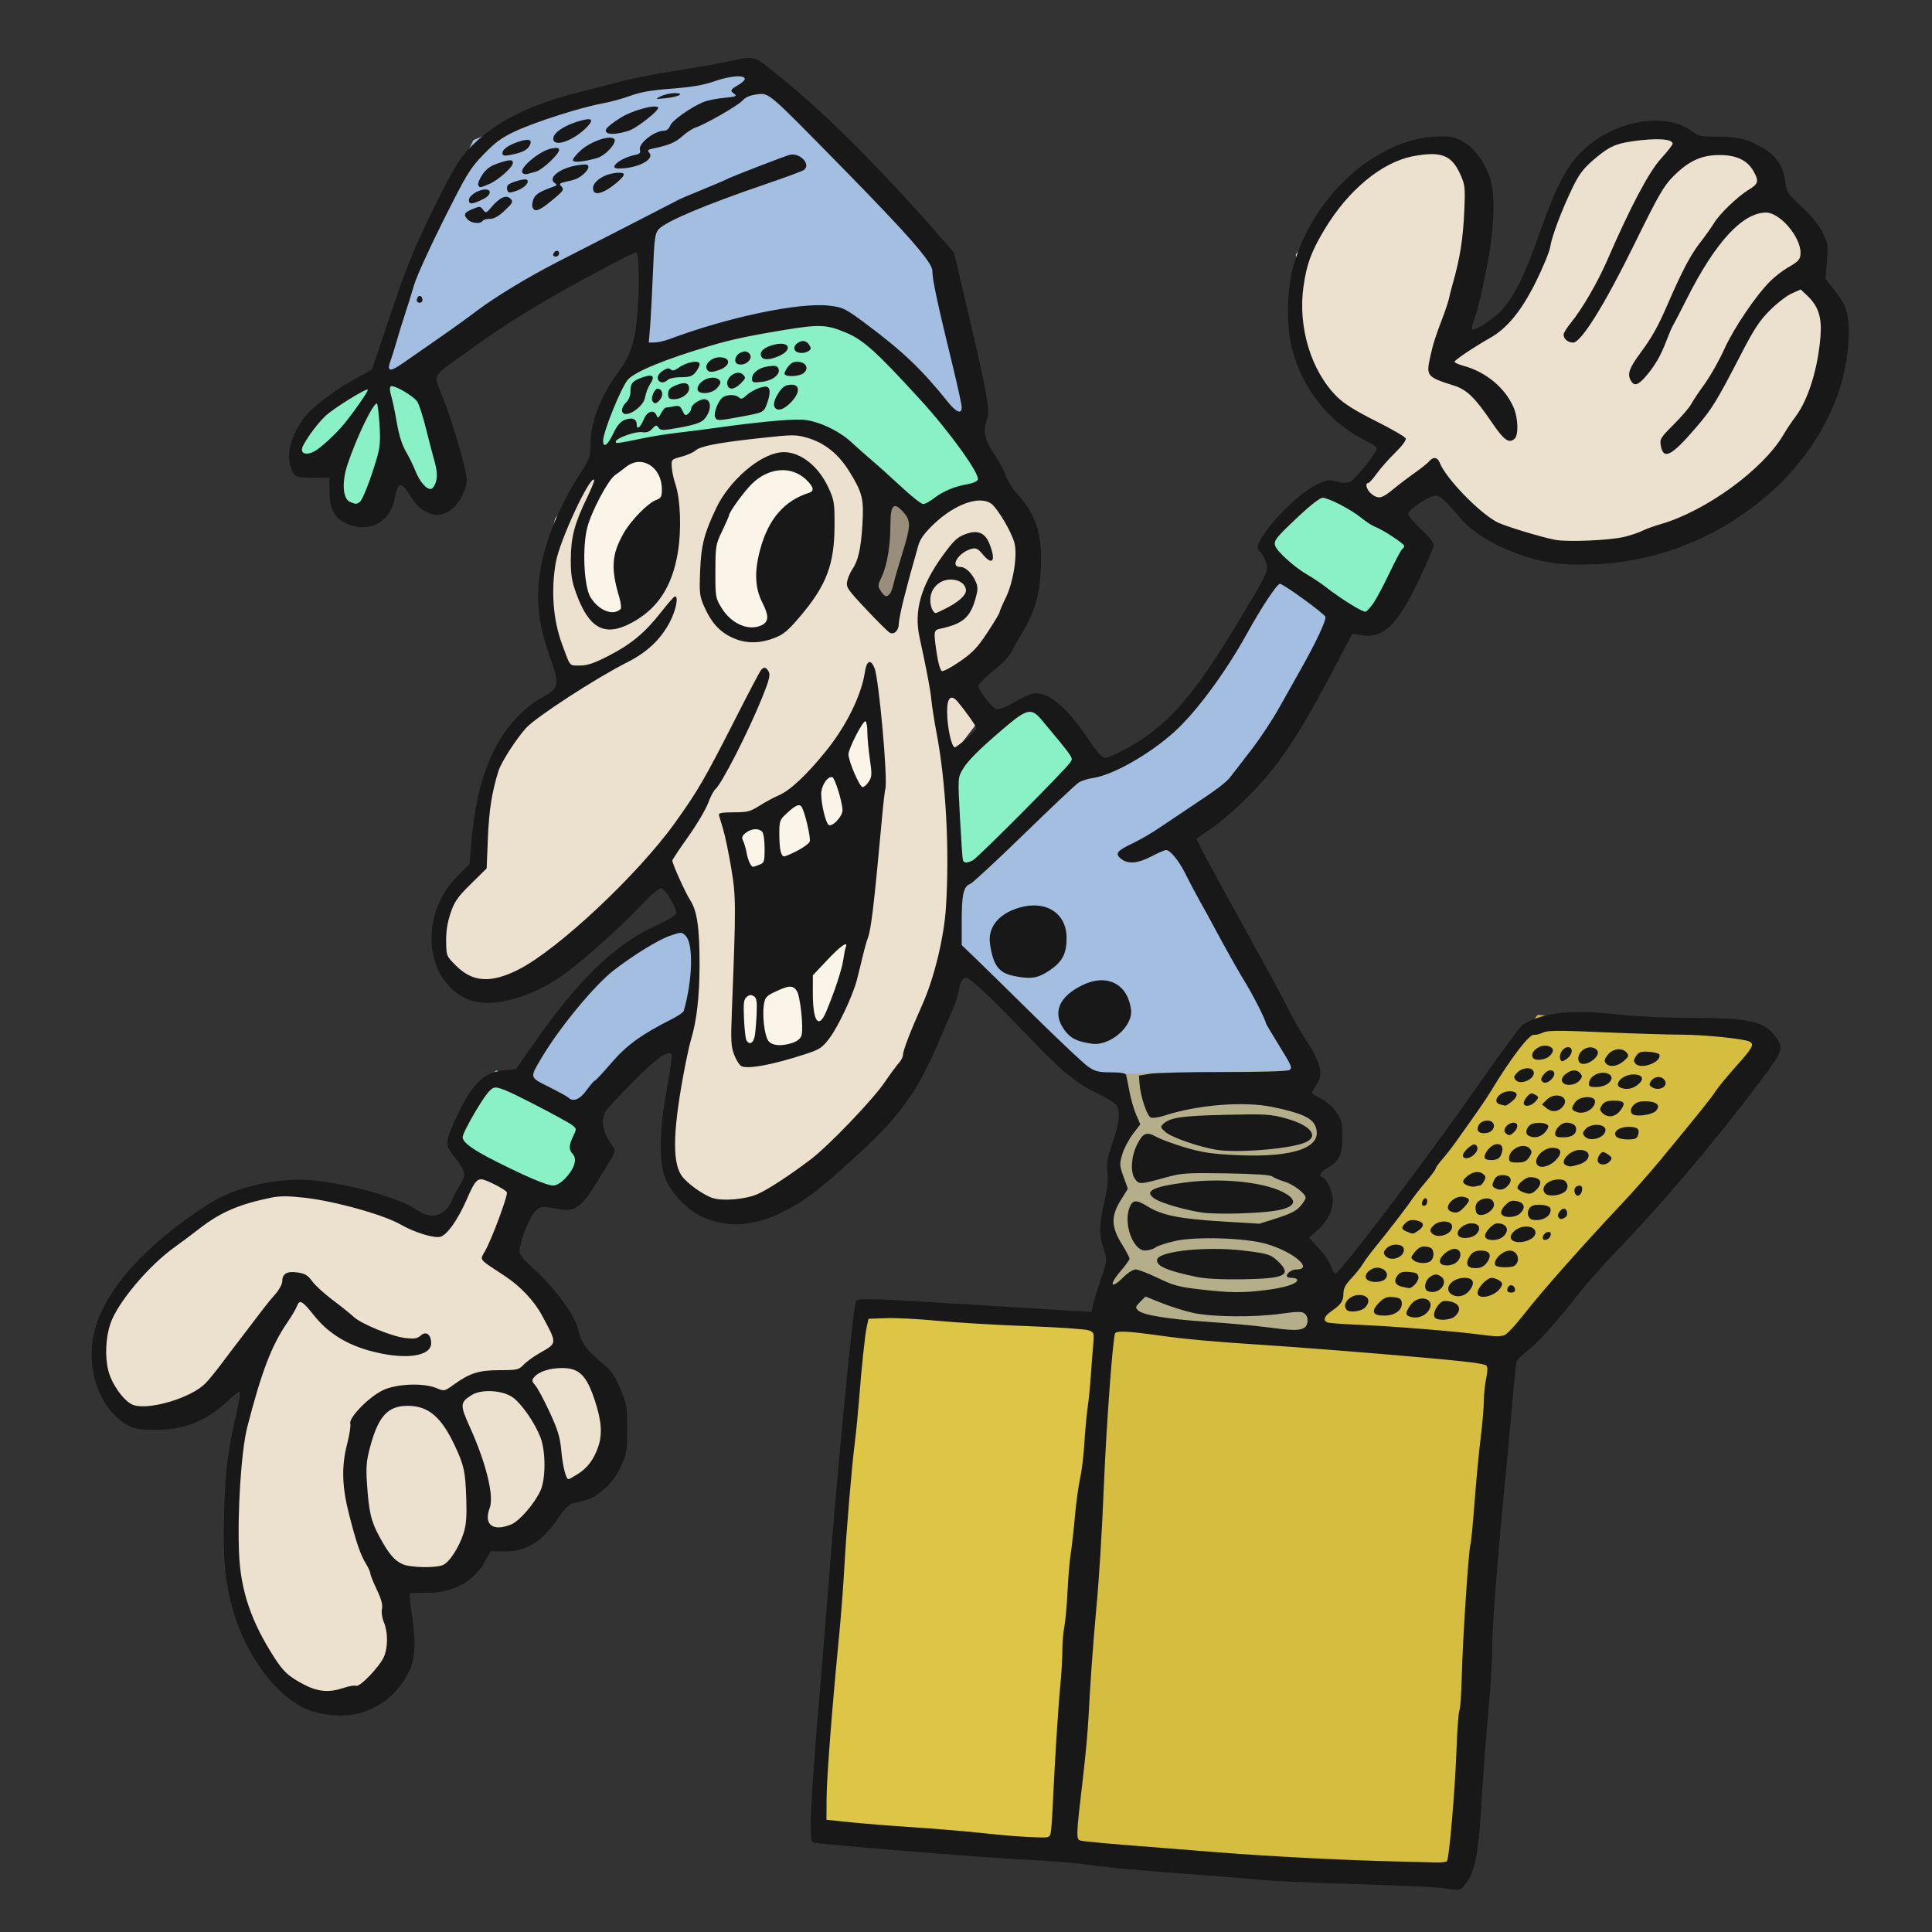 <?xml version="1.0" encoding="UTF-8"?>
<svg width="145mm" height="145mm" version="1.1" viewBox="0 0 513.78 513.78" xmlns="http://www.w3.org/2000/svg">
<rect x="0" y="0" width="513.78" height="513.78" fill="#333333" stroke="none"/>
<g transform="translate(-1520.8 -448.32)">
<g transform="translate(24.375,-11.25)">
<path d="m1622.3 496.82-19.965 42.535-6.076 19.097-15.625 9.549-6.076 8.681v5.208l3.472 1.736 12.153-9.549-5.208 14.757 4.34 7.812h5.208l6.076-14.757 6.076 8.681 5.208 2.604 4.34-11.285-6.076-24.306 46.875-31.25 10.417-4.34-0.868 29.514-8.681 12.153-4.34 15.625v4.34l14.757-5.208 40.799-6.076 9.549 5.208 22.569 19.965 19.965-9.549-5.208-12.153-7.812-40.799-5.208-10.417-44.271-46.007-5.208-1.736-40.799 7.812z" fill="#a3bee0"/>
<path d="m1624.1 771.13 11.285 6.944-6.076 15.625 15.625 15.625 4.34 12.153 9.549 7.812v16.493l-7.812 10.417-6.944 2.604-6.076 8.681-13.021 1.736-6.944 10.417-16.493 0.868 3.472 21.701-13.021 10.417-15.625-1.736-15.625-19.965-4.34-27.778 6.944-42.535-15.625 13.889-13.021 2.604-10.417-6.944-1.736-11.285 0.868-10.417 17.361-19.097 19.965-12.153 26.91-1.736 23.438 8.681 2.604 2.604z" fill="#ece1ce"/>
<path d="m1880.1 496.82-20.833 7.812-18.229 22.569 0.868 26.91 10.417 14.757 13.889 8.681-8.681 12.153 10.417 4.34 10.417-7.812 15.625 14.757 22.569 5.208 39.931-10.417 22.569-24.306 5.208-26.042-6.944-12.153-0.868-13.889-8.681-9.549-6.076-10.417-16.493-0.868-2.604-3.472-14.757-1.736-14.757 12.153-6.076 19.965-6.076 11.285-8.681 9.549-12.153 6.076 10.417-28.646v-17.361z" fill="#ece1ce"/>
<path d="m1811.6 748.56 31.25-1.736-32.118-62.5 25.174-25.174 17.361-33.854h12.153l7.812-22.569-23.438-13.889-14.757 11.285-3.472 4.34h0.868l5.208 5.208-23.438 38.194-17.361 13.021-8.681 2.604-16.493-18.229-40.799 32.118-69.444 36.458-19.097 18.229-7.812 13.889h-7.812l-8.681 12.153-0.868 5.208 12.153 7.812 14.757 6.076 6.076-2.604 4.34-9.549-0.868-12.153 57.292-46.875 37.326 6.076 25.174 22.569 15.625 13.021z" fill="#a3bee0"/>
<path d="m1657.9 580.16-13.889 17.361-3.472 16.493 6.076 28.646-17.361 14.757-5.208 20.833v10.417l-10.417 13.021v13.021l5.208 6.076 15.625 3.472 34.722-33.854 5.208 5.208 6.076 10.417v21.701l-6.076 26.042-1.736 15.625 13.021 12.153 24.306-6.076 30.382-32.118 9.549-34.722-1.736-32.118-0.868-13.021 8.681-11.285-3.472-8.681 15.625-23.438v-19.965l-6.944-12.153-18.229 8.681h-3.472l-25.174-21.701h-18.229z" fill="#ece1ce"/>
<path d="m1792.5 745.09 49.479-0.868-4.34 4.34 12.153 8.681-1.736 8.681-5.208 5.208 5.208 8.681-7.812 6.944 7.812 13.889v15.625l-59.896-6.944 5.208-14.757-3.472-9.549 4.34-10.417-2.604-8.681 5.208-6.944z" fill="#b4ae8b"/>
<path d="m1724.8 808.45-10.417 104.17-1.736 34.722 171.88 10.417 12.153-134.55 72.917-85.069-8.681-4.34-55.556-4.34-9.549 12.153-39.062 54.688-6.944 11.285-5.208 7.812-72.917-6.076z" fill="#d5bd3f"/>
<path d="m1690 679.11 6.076 27.778-4.34 19.965 3.472 13.021 16.493-2.604 6.944-7.812 6.944-19.097 4.34-46.875-1.736-18.229-12.153 17.361-8.681 8.681-9.549 5.208z" fill="#faf4e9"/>
<path d="m1707.4 581.02-14.757 5.208-8.681 17.361 0.868 18.229 8.681 6.944 13.021-2.604 7.812-19.097 0.868-17.361z" fill="#faf4e9"/>
<path d="m1669.2 581.02-10.417 4.34-8.681 17.361 0.868 18.229 8.681 4.34 10.417-9.549 4.34-10.417 1e-4 -14.757z" fill="#faf4e9"/>
<path d="m1730 590.57-2.604 16.493-3.472 7.812 7.812 6.944 6.944-13.021 0.868-13.889z" fill="#998e7b"/>
<path d="m1608.4 561.06-12.153-0.868-16.493 9.549-5.208 6.076 0.868 6.944 9.549-2.604v13.021l10.417 3.472 7.812-16.493 4.34 9.549 5.208 2.604 6.076-6.944z" fill="#8af1c7"/>
<path d="m1670.9 554.11 36.458-11.285 18.229 4.34 16.493 15.625 19.965 27.778h-9.549l-12.153 6.944-26.042-22.569-17.361-1.736-41.667 7.812v-8.681l9.549-15.625z" fill="#8af1c7"/>
<path d="m1628.4 744.22 25.174 13.889 0.868 13.021-7.812 6.076-19.965-6.944-7.812-6.076-0.868-1.736 3.472-11.285z" fill="#8af1c7"/>
<path d="m1749.1 663.49 19.965-17.361 6.076 1.736 10.417 16.493-11.285 8.681-21.701 21.701-3.472-13.889z" fill="#8af1c7"/>
<path d="m1849.8 587.97 13.889 6.944 10.417 12.153-11.285 19.965-6.076-2.604-18.229-12.153-6.076-6.076 7.812-9.549z" fill="#8af1c7"/>
<path d="m1725.6 806.72-7.812 77.257-4.34 61.632 39.931 3.472 26.042 2.604 6.076-86.806 5.208-53.819-36.458-3.472z" fill="#ddc545"/>
<path d="m1879.6 961.63c-1.84-0.251-12.255-0.714-23.143-1.03-10.888-0.316-22.181-0.826-25.095-1.134-2.914-0.308-12.414-1.071-21.113-1.697-8.698-0.625-18.611-1.516-22.028-1.98-7.008-0.951-9.351-1.144-23.501-1.938-10.799-0.606-49.376-3.754-51.445-4.198-1.151-0.247-1.255-0.582-1.255-4.033 0-5.048 0.905-18.846 2.239-34.137 0.602-6.901 1.73-20.703 2.507-30.672 2.507-32.165 6.45-73.02 7.259-75.217 0.322-0.874 4.28-0.748 32.887 1.045 9.202 0.577 19.667 1.219 23.256 1.427l6.526 0.379 0.311-1.599c0.171-0.879 0.83-3.104 1.464-4.945 2.461-7.144 2.484-7.305 1.457-10.169-1.251-3.49-1.198-6.808 0.202-12.704 0.798-3.361 1.044-5.715 0.806-7.712-0.279-2.341-0.026-3.801 1.361-7.859 1.786-5.226 2.1-8.011 1.112-9.857-0.325-0.608-2.455-1.99-4.734-3.071-6.216-2.95-9.742-5.838-18.893-15.47-4.579-4.819-10.141-10.388-12.361-12.375-3.58-3.204-4.13-3.518-4.869-2.779-0.458 0.458-1.003 1.905-1.21 3.214s-0.843 3.385-1.411 4.612-2.206 4.99-3.638 8.362c-5.852 13.781-10.255 19.96-21.765 30.544-9.853 9.06-13.53 11.9-19.342 14.939-8.11 4.241-15.674 4.699-22.492 1.363-3.872-1.894-8.197-6.646-9.513-10.449-1.572-4.547-1.365-12.758 0.592-23.438 0.886-4.836 1.46-8.944 1.275-9.129-1.06-1.06-4.01 1.036-10.174 7.231-3.719 3.738-7.054 7.342-7.411 8.009-1.433 2.678-0.763 5.633 2.194 9.675 0.499 0.682 0.185 1.571-1.526 4.312-1.185 1.899-3.086 4.961-4.225 6.804-2.538 4.106-4.943 5.769-7.688 5.314-6.043-1.003-6.02-1.004-7.419 0.395-1.401 1.401-3.618 6.643-4.139 9.787-0.282 1.701 0.01 2.111 4.495 6.307 5.303 4.962 10.071 11.57 10.951 15.18 0.887 3.637 2.238 5.604 5.944 8.659 2.907 2.396 3.7 3.47 5.298 7.175 1.772 4.109 1.879 4.722 1.879 10.77 0 5.904-0.129 6.692-1.622 9.927-1.058 2.292-2.58 4.374-4.375 5.988-2.521 2.267-4.085 2.99-8.346 3.863-1.053 0.216-2.187 1.296-3.704 3.531-4.547 6.695-8.571 9.296-14.36 9.281l-3.967-0.011-1.29 2.431c-2.944 5.549-8.798 8.733-15.828 8.609-2.123-0.037-4.035 0.039-4.247 0.17-0.212 0.131-0.049 2.315 0.364 4.853 1.227 7.545 1.024 12.535-0.646 15.887-3.341 6.704-9.113 10.859-16.128 11.611-3.888 0.416-8.941-0.416-12.009-1.978-7.865-4.005-15.307-14.305-18.616-25.767-2.211-7.657-2.77-13.729-2.415-26.232 0.316-11.138 0.859-15.506 3.259-26.21 0.671-2.993 1.071-5.59 0.889-5.772-0.182-0.182-1.414 0.711-2.738 1.985-5.864 5.643-11.688 8.07-19.416 8.094-4.388 0.013-5.681-0.191-7.529-1.188-7.308-3.945-11.237-14.395-9.129-24.278 2.392-11.213 13.473-23.697 30.896-34.807 6.804-4.338 18.356-6.908 27.29-6.07 9.852 0.924 23.149 4.707 27.749 7.896 3.925 2.72 7.682 1.603 9.387-2.793 0.375-0.967 1.302-2.691 2.061-3.832 1.646-2.475 1.449-3.796-1.027-6.895-2.984-3.733-3.011-4.213-0.55-9.757 4.434-9.989 7.695-13.372 13.394-13.897l3.037-0.279 4.834-6.888c12.318-17.553 21.502-26.333 33.091-31.633 2.929-1.339 4.784-2.514 4.779-3.025-0.013-1.451-3.007-6.391-3.987-6.579-0.585-0.112-2.578 1.544-5.298 4.404-7.253 7.625-17.678 16.778-22.694 19.925-8.519 5.344-17.587 7.465-23.029 5.387-12.026-4.593-13.699-22.683-3.061-33.096l3.053-2.989 0.463-5.655c1.255-15.318 5.094-25.95 12.024-33.298 2.035-2.158 4.792-4.366 6.692-5.359 4.539-2.373 4.796-3.375 2.53-9.849-2.567-7.333-3.464-11.718-3.473-16.982-0.018-10.277 3.897-21.477 11.817-33.802 1.911-2.973 2.116-3.655 2.116-7.023 0-5.628 2.78-12.734 7.401-18.917 2.948-3.944 4.169-7.284 4.856-13.275 0.827-7.217 0.749-18.557-0.127-18.554-0.917 3e-3 -17.991 9.148-25.792 13.814-7.838 4.688-12.877 8.032-21.092 13.997-7.422 5.389-7.087 4.523-4.347 11.223 2.291 5.603 6.203 19.093 6.188 21.34-0.017 2.541-1.744 6.045-3.855 7.821-3.631 3.055-8.072 1.645-11.289-3.583-2.408-3.913-3.149-3.698-4.102 1.19-1.212 6.214-7.324 9.074-13.097 6.129-2.972-1.516-4.138-3.86-4.157-8.36l-0.015-3.625-3.625-0.026c-5.454-0.039-5.56-0.077-6.498-2.321-1.568-3.752-0.072-9.315 3.8-14.133 2.129-2.65 8.092-7.093 13.352-9.948l4.241-2.303 5.128-15.19c4.31-12.767 6.102-17.164 11.232-27.564 5.041-10.219 6.657-12.971 9.283-15.808 6.516-7.037 16.004-11.924 29.728-15.311 2.914-0.719 7.682-1.951 10.596-2.737 2.914-0.786 9.438-2.074 14.499-2.861 5.061-0.787 10.958-1.815 13.105-2.284 8.018-1.751 7.944-1.76 11.99 1.454 6.76 5.369 8.451 6.827 15.704 13.539 7.471 6.913 19.868 19.883 28.585 29.907l4.974 5.719 3.509 14.876c5.229 22.172 6.125 27.1 5.326 29.31-1.273 3.521-0.75 5.599 2.686 10.662 0.833 1.227 1.839 3.235 2.236 4.461s1.834 3.472 3.193 4.99c4.931 5.506 6.534 10.586 6.155 19.501-0.299 7.037-1.508 11.311-4.792 16.947-1.127 1.934-2.511 4.386-3.076 5.449-0.565 1.063-2.046 2.743-3.291 3.734-3.216 2.558-5.441 4.705-5.441 5.25 0 1.28 3.752 6.048 4.887 6.21 0.71 0.101 2.671-0.684 4.531-1.813 1.803-1.095 4.016-2.139 4.916-2.319 3.888-0.778 8.794 3.135 14.492 11.558 2.454 3.628 4.072 5.501 4.75 5.501 1.585 0 8.144-3.488 11.978-6.37 7.522-5.654 13.487-13.164 23.095-29.074 8.323-13.782 8.553-14.274 7.779-16.62-0.352-1.067-1.004-2.243-1.449-2.611-1.279-1.061-0.978-2.106 1.675-5.823 3.282-4.599 9.486-10.282 13.222-12.112 2.699-1.321 3.242-1.408 5.326-0.852 1.72 0.459 2.683 0.454 3.722-0.019 1.377-0.627 6.977-7.655 7.015-8.803 0.011-0.322-1.173-1.163-2.63-1.868-9.926-4.806-17.134-13.773-19.992-24.871-1.44-5.591-1.317-15.279 0.269-21.191 5.143-19.181 22.35-34.694 38.844-35.021 3.355-0.067 4.303 0.144 6.535 1.452 2.9 1.699 5.277 4.82 6.882 9.032 1.737 4.56 1.455 13.488-0.79 25.012-1.007 5.168-2.344 10.769-2.972 12.447-0.627 1.677-1.015 3.175-0.862 3.329 0.6 0.6 5.168-2.282 7.639-4.82 3.465-3.557 6.44-9.502 10.324-20.632 4.125-11.818 6.838-17.214 10.682-21.244 8.247-8.646 22.635-11.473 29.96-5.886 1.647 1.256 2.342 1.401 6.527 1.361 5.431-0.052 8.013 0.571 12.073 2.911 3.666 2.113 5.637 5.008 6.105 8.967 0.339 2.866 0.559 3.205 4.42 6.811 2.637 2.463 4.588 4.868 5.558 6.851 1.386 2.834 1.468 3.392 1.12 7.677l-0.375 4.621 2.259 2.837c3.182 3.996 3.918 6.093 3.913 11.145-0.031 31.648-31.232 60.335-67.321 61.897-4.764 0.206-8.91 0.072-11.708-0.38-9.433-1.522-19.653-6.477-24.078-11.674-4.424-5.196-5.511-6.187-6.788-6.187-1.692 0-7.211 3.743-7.211 4.89 0 0.51 1.506 2.324 3.346 4.033 2.061 1.913 3.346 3.56 3.346 4.289 0 0.65-1.796 4.898-3.991 9.439-5.777 11.95-9.351 15.348-15.22 14.468l-2.398-0.36-5.963 11.317c-8.461 16.056-14.119 24.376-21.739 31.968-3.396 3.383-7.869 7.24-9.94 8.57-2.07 1.33-3.764 2.554-3.764 2.721 0 0.421 4.3 8.385 14.218 26.334 4.661 8.435 9.335 17.093 10.388 19.24s3.255 5.967 4.893 8.489c3.604 5.547 4.271 8.744 2.365 11.323-0.656 0.887-1.183 1.811-1.172 2.053 0.011 0.242 1.076 0.943 2.366 1.556 1.395 0.663 3.026 2.095 4.023 3.534 1.508 2.174 1.677 2.849 1.677 6.692 0 4.808-0.835 6.517-4.043 8.275-1.898 1.04-2.332 2.094-1.064 2.58 1.077 0.413 2.597 3.885 2.597 5.929 0 2.776-1.489 5.727-4.012 7.952l-2.335 2.059 2.543 2.719c1.399 1.495 2.877 3.643 3.286 4.773 0.408 1.129 0.924 2.054 1.147 2.054 1.212 0 24.556-30.809 38.375-50.645 5.623-8.072 10.8-15.053 11.504-15.514 5.033-3.298 12.873-4.158 25.269-2.772 4.713 0.527 12.626 0.896 19.194 0.896 15.635 0 19.817 0.922 22.762 5.019 2.3 3.2 2.15 3.6-4.817 12.821-11.617 15.374-25.237 31.466-36.815 43.498-3.693 3.837-8.205 8.859-10.028 11.16-7.047 8.896-11.456 13.849-14.17 15.919-1.553 1.184-2.935 2.542-3.072 3.016-0.136 0.474-0.528 4.25-0.871 8.391-0.343 4.141-1.229 13.701-1.969 21.244-2.248 22.914-3.607 40.435-3.6 46.413 0.01 3.122-0.491 11.071-1.101 17.666-0.609 6.594-1.379 16.758-1.71 22.586-0.878 15.45-1.781 19.762-4.877 23.283-0.925 1.052-0.98 1.055-5.983 0.374zm1.638-7.149c0.595-0.963 2.127-18.824 2.493-29.055 0.203-5.674 0.566-10.635 0.807-11.024 0.241-0.389 0.524-4.529 0.628-9.201 0.206-9.249 1.817-33.635 2.311-34.984 0.169-0.46 0.655-5.479 1.082-11.153s1.153-13.328 1.613-17.009c0.46-3.681 0.842-8.123 0.849-9.871 0.01-1.748 0.289-4.47 0.627-6.049 0.388-1.81 0.42-3.065 0.086-3.399-0.53-0.53-4.891-1.087-16.874-2.153-13.549-1.206-33.564-2.785-42.383-3.346-12.616-0.801-20.701-1.53-27.461-2.475-8.473-1.185-11.511-1.348-12.038-0.648-0.575 0.763-2.303 23.94-2.957 39.652-0.581 13.972-1.297 25.551-2.12 34.297-0.755 8.027-1.619 20.147-2.006 28.162-0.163 3.374-0.815 10.526-1.45 15.894-1.865 15.787-1.897 16.565-0.686 16.92 0.571 0.167 5.931 0.691 11.912 1.163 5.981 0.472 17.148 1.358 24.816 1.969 13.703 1.092 34.779 2.162 47.96 2.434 3.681 0.076 7.995 0.192 9.587 0.258 1.592 0.066 3.034-0.106 3.204-0.381zm-105.4-7.446c0.146-0.69 0.38-3.764 0.519-6.831 0.52-11.443 1.496-26.945 2.03-32.264 0.304-3.023 0.552-7.214 0.552-9.313 0-2.099 0.238-5.021 0.529-6.494 0.291-1.472 0.672-5.688 0.847-9.368s0.559-8.198 0.855-10.038c0.295-1.84 0.793-6.282 1.107-9.871 0.313-3.589 0.928-8.106 1.367-10.038 0.438-1.932 0.952-6.148 1.142-9.368 0.19-3.22 0.58-7.487 0.867-9.48 0.287-1.994 0.657-5.632 0.821-8.086 0.164-2.454 0.448-6.151 0.629-8.215 0.325-3.694 0.306-3.763-1.183-4.329-0.832-0.316-8.201-0.819-16.376-1.118-8.175-0.298-18.878-0.934-23.786-1.412s-11.046-0.796-13.642-0.705l-4.719 0.164-0.441 1.952c-0.5 2.211-1.403 10.714-2.104 19.797-0.26 3.374-0.743 8.267-1.072 10.875-0.873 6.909-2.267 23.469-2.839 33.739-0.274 4.907-0.877 12.812-1.341 17.567-1.883 19.287-3.328 37.971-3.362 43.476l-0.036 5.833 6.413 0.66c3.527 0.363 10.93 0.954 16.451 1.314 5.521 0.36 13.426 1.013 17.566 1.451 7.859 0.833 11.143 1.091 16.022 1.259 2.614 0.09 2.945-0.03 3.183-1.154zm-187.97-38.622c1.361-0.462 2.83-0.704 3.265-0.537 1.019 0.391 6.344-5.198 7.431-7.801 1.053-2.519 1.033-6.498-0.045-9.079-0.49-1.173-0.712-2.704-0.518-3.584 0.238-1.082-0.169-2.597-1.375-5.124-0.942-1.973-1.712-3.899-1.712-4.279 0-0.38-0.501-1.501-1.113-2.491-1.507-2.438-2.573-5.526-4.505-13.053-1.954-7.611-2.103-12.948-0.529-19.008 0.596-2.295 0.959-4.679 0.806-5.298-0.407-1.647 5.046-7.192 8.784-8.932 3.629-1.689 10.707-1.949 14.132-0.518 2.067 0.864 2.131 0.852 4.502-0.852 4.403-3.162 6.721-3.902 12.262-3.916 4.7-0.011 5.157-0.114 6.401-1.438 0.737-0.784 2.633-2.166 4.214-3.071 4.829-2.763 4.804-2.391 0.668-10.093-2.043-3.805-5.734-7.722-9.797-10.399-7.284-4.8-6.753-4.119-5.274-6.761 1.833-3.274 6.141-14.935 5.75-15.563-0.505-0.811-5.667-3.434-6.759-3.434-1.3 0-2.014 0.96-3.805 5.119-2.394 5.559-5.379 9.788-7.189 10.185-1.767 0.388-6.903-1.209-10.417-3.24-4.574-2.643-17.561-6.265-25.741-7.179-4.148-0.464-6.485-0.47-8.673-0.024-8.626 1.757-13.624 3.917-19.283 8.332-1.904 1.486-4.79 3.646-6.413 4.801-6.894 4.906-15.119 14.646-17.094 20.244-1.317 3.732-1.561 8.895-0.6 12.682 0.942 3.714 4.348 8.352 6.697 9.121 4.269 1.397 15.349-1.939 19.09-5.748 0.861-0.876 2.688-3.099 4.06-4.939 1.373-1.84 4.307-5.701 6.521-8.58 2.214-2.879 4.514-5.89 5.11-6.692s1.914-2.4 2.928-3.551c1.014-1.151 1.844-2.689 1.844-3.417 0-2.026 1.289-2.76 4.105-2.338 1.939 0.291 2.725 0.764 3.818 2.299 0.756 1.063 3.236 3.334 5.51 5.047 2.274 1.713 4.779 3.721 5.566 4.464 1.983 1.869 10.226 5.239 13.773 5.631 2.345 0.259 3.157 0.125 4.033-0.668 1.428-1.292 2.79-0.293 2.79 2.047 0 3.677-7.552 4.526-16.743 1.881-6.194-1.782-10.85-4.791-14.478-9.354-3.042-3.827-3.77-4.224-4.453-2.427-0.295 0.775-1.436 2.718-2.537 4.319-4.206 6.114-6.838 12.967-10.674 27.792-1.623 6.269-2.693 22.822-2.192 33.879 0.444 9.796 3.269 18.063 9.426 27.585 2.41 3.728 3.771 4.959 7.83 7.09 3.711 1.948 6.711 2.194 10.604 0.873zm26.253-32.608c1.754-0.667 4.387-4.695 5.609-8.582 0.688-2.188 0.854-4.431 0.685-9.287-0.247-7.127-0.589-8.693-3.043-13.931-3.557-7.594-7.037-10.558-12.421-10.583-5.357-0.025-7.872 2.682-10.074 10.839-0.983 3.643-1.144 5.372-0.882 9.488 0.499 7.837 1.083 10.36 3.365 14.538 2.512 4.599 3.936 6.271 6.196 7.275 1.968 0.875 8.506 1.024 10.564 0.242zm18.304-10.868c2.169-0.906 6.13-5.494 7.721-8.941 1.419-3.075 1.431-10.427 0.023-14.131-1.417-3.73-4.853-8.764-7.206-10.559-2.671-2.037-8.432-2.423-11.108-0.744-3.108 1.95-3.147 2.61-0.502 8.455 4.312 9.529 6.501 18.402 5.312 21.53-1.706 4.487 0.855 6.439 5.76 4.389zm17.648-13.372c2.543-1.605 4.219-3.806 5.359-7.035 1.233-3.494 1.008-6.944-0.817-12.518-2.185-6.673-4.162-8.64-8.685-8.64-3.339 0-6.219 0.942-7.461 2.439-0.676 0.815-0.635 1.103 0.314 2.178 0.601 0.681 2.31 3.868 3.796 7.082 2.205 4.767 2.78 6.669 3.121 10.317 0.394 4.223 1.234 7.54 1.91 7.54 0.167 0 1.276-0.614 2.463-1.363zm246.35-36.896c0.661-0.177 3.171-2.858 5.577-5.957 4.394-5.66 15.185-17.844 25.566-28.865 3.067-3.257 7.71-8.508 10.317-11.669 10.648-12.911 13.573-16.559 14.772-18.419 0.692-1.073 3.171-4.085 5.509-6.692 4.253-4.743 4.806-5.729 3.625-6.459-1.243-0.768-12.034-1.882-18.33-1.892-3.527-6e-3 -12.89-0.296-20.805-0.645-11.693-0.515-14.674-0.498-15.894 0.092-0.826 0.4-1.923 0.671-2.439 0.604-1.258-0.164-6.156 6.259-11.432 14.991-1.353 2.24-3.595 5.48-9.535 13.784-1.006 1.406-2.574 3.405-3.485 4.443-0.912 1.038-1.657 2.091-1.657 2.339 0 0.248-1.192 1.854-2.649 3.569-1.457 1.714-3.151 3.873-3.764 4.797-1.255 1.891-6.274 8.406-9.717 12.614-1.255 1.534-2.719 3.518-3.253 4.411-0.534 0.892-1.913 2.616-3.063 3.832-1.517 1.603-2.091 2.697-2.091 3.987 0 2.029-0.642 2.977-3.207 4.731-1.998 1.367-2.342 2.614-0.837 3.034 0.537 0.15 4.615 0.429 9.062 0.621 8.331 0.359 24.278 1.646 30.672 2.475 4.803 0.622 5.636 0.655 7.058 0.273zm-18.548-4.91c-0.517-1.347 1.343-4.234 2.721-4.225 3.65 0.022 4.996 2.038 2.73 4.088-1.262 1.143-5.029 1.237-5.451 0.137zm-6.774-0.141c-0.986-0.398-0.87-1.168 0.456-3.03 2.071-2.908 6.581-1.822 4.966 1.196-0.978 1.827-3.405 2.648-5.423 1.834zm-9.281-1.069c-0.21-0.549 0.289-1.507 1.326-2.544 1.359-1.359 2.048-1.632 3.764-1.49 1.669 0.138 2.136 0.424 2.274 1.394 0.28 1.965-1.742 3.52-4.575 3.52-1.717 0-2.551-0.263-2.788-0.88zm-7.217-0.607c-1.545-1.545 0.905-4.25 3.615-3.989 2.196 0.211 2.754 1.652 1.274 3.287-0.942 1.041-4.096 1.494-4.888 0.702zm27.93-4.121c-2.384-1.421-0.11-4.43 3.348-4.43 2.339 0 2.889 1.265 1.413 3.25-1.197 1.611-3.204 2.108-4.761 1.18zm6.832-0.445c0-1.376 2.469-3.985 3.77-3.985 0.57 0 1.49 0.332 2.045 0.738 0.87 0.636 0.908 0.9 0.276 1.912-1.444 2.312-6.091 3.331-6.091 1.335zm-13.245-0.451c-1.204-0.486-0.791-2.889 0.66-3.84 1.055-0.692 1.613-0.752 2.51-0.272 2.834 1.516-0.116 5.344-3.169 4.112zm21.158-0.607c0.103-0.537 0.557-0.976 1.009-0.976 0.452 0 0.906 0.439 1.009 0.976 0.132 0.685-0.169 0.976-1.009 0.976-0.84 0-1.141-0.291-1.009-0.976zm-27.81-0.528c-1.952-0.38-2.511-1.451-1.506-2.886 0.708-1.01 1.312-1.214 3.191-1.077 1.883 0.137 2.35 0.394 2.489 1.37 0.151 1.062-1.755 3.141-2.665 2.906-0.162-0.042-0.841-0.182-1.508-0.312zm-9.629-2.084c-0.961-1.158 1.218-3.231 3.153-2.999 1.902 0.228 2.863 1.723 1.874 2.915-0.914 1.101-4.138 1.155-5.027 0.084zm27.992-2.986c-1.475-0.23-1.63-1.565-0.387-3.34 0.614-0.876 1.436-1.239 2.806-1.239 2.313 0 2.954 1.116 1.721 2.997-0.931 1.421-2.162 1.891-4.14 1.583zm6.281-0.664c-0.784-1.269 1.797-3.915 3.82-3.915 2.111 0 2.978 2.839 1.232 4.035-0.882 0.604-4.661 0.515-5.053-0.119zm-14.785-1.086c0-1.383 2.662-3.485 4.144-3.272 1.494 0.215 1.785 1.918 0.558 3.273-1.35 1.491-4.703 1.491-4.703-1e-3zm-6.9-0.199c-0.924-0.676-0.913-0.8 0.213-2.231 1.174-1.492 2.4-1.841 4.132-1.176 1.04 0.399 1.169 2.498 0.213 3.454-0.879 0.879-3.326 0.854-4.558-0.047zm-7.608-1.246c-0.576-0.694-0.518-1.052 0.322-1.979 1.241-1.371 4.324-1.297 4.59 0.109 0.412 2.179-3.438 3.645-4.912 1.87zm33.576-4.321c-0.857-1.033 0.89-2.98 3.03-3.376 2.153-0.399 3.774 0.63 3.23 2.049-0.697 1.816-5.083 2.745-6.26 1.327zm-7.013-0.718c-0.38-0.991 1.944-3.594 3.21-3.594 2.588 0 3.411 1.864 1.561 3.538-1.305 1.181-4.325 1.216-4.77 0.056zm15.366-0.051c0.108-0.561 0.655-1.109 1.217-1.217 0.737-0.142 0.966 0.087 0.824 0.824-0.108 0.561-0.656 1.109-1.217 1.217-0.737 0.142-0.966-0.087-0.824-0.824zm-22.608-0.488c-0.481-1.254 1.623-3.054 3.57-3.054 2.081 0 2.714 1.31 1.358 2.809-1.204 1.33-4.449 1.492-4.928 0.245zm-7.012-0.508c-0.528-0.636-0.421-1.041 0.522-1.985 1.422-1.422 4.634-1.378 4.907 0.067 0.415 2.196-3.926 3.729-5.43 1.917zm-6.584-0.334c-1.523-0.612-1.578-1.19-0.23-2.41 0.725-0.656 1.541-0.824 2.788-0.574 2.064 0.413 2.27 1.469 0.524 2.691-1.401 0.982-1.375 0.979-3.083 0.293zm33.46-3.171c-1.459-0.273-1.74-2.406-0.457-3.471 1.122-0.931 5.007-0.531 5.209 0.536 0.36 1.905-2.108 3.429-4.752 2.935zm6.816-0.739c-0.391-0.633 0.675-2.206 1.495-2.206 0.897 0 1.218 1.769 0.414 2.278-1.026 0.649-1.473 0.633-1.909-0.072zm-15.138-0.861c-0.207-0.538 0.211-1.435 1.065-2.29 1.143-1.143 1.729-1.334 3.146-1.023 2.004 0.44 2.311 1.835 0.721 3.274-1.321 1.196-4.478 1.22-4.931 0.038zm-6.503-0.044c-0.204-0.204-0.372-0.949-0.372-1.653 0-2.483 4.567-3.372 4.911-0.956 0.263 1.845-3.272 3.877-4.54 2.61zm-6.924-0.555c-2.325-0.938 0.895-4.513 3.481-3.864 1.746 0.438 1.752 0.901 0.031 2.758-1.335 1.44-2.093 1.679-3.512 1.106zm-7.552-1.652c-0.435-0.435 0.165-1.882 0.78-1.882 0.637 0 0.652 1.512 0.018 1.904-0.264 0.163-0.623 0.153-0.798-0.022zm32.589-3.178c-1.489-1.794 1.316-4.075 4.463-3.63 1.547 0.219 2.055 2.173 0.831 3.189-1.371 1.137-4.499 1.398-5.293 0.441zm7.955-0.025c-0.419-1.091 0.152-2.025 1.236-2.025 0.547 0 0.78 0.424 0.664 1.211-0.216 1.471-1.446 1.997-1.9 0.814zm-14.032-0.369c-0.69-0.277-1.255-0.763-1.255-1.08 0-0.966 2.165-2.806 3.3-2.806 2.891 0 3.629 1.436 1.719 3.346-1.215 1.215-1.856 1.307-3.764 0.54zm-7.357-1.067c-0.651-0.412-0.68-0.782-0.151-1.943 0.494-1.085 1.069-1.434 2.356-1.434 2.092 0 2.73 1.306 1.37 2.809-1.069 1.181-2.297 1.377-3.574 0.568zm-7.142-0.606c-1.509-0.607-1.579-1.198-0.279-2.34 1.498-1.315 3.16-1.629 4.282-0.808 0.843 0.617 0.906 0.951 0.369 1.954-0.356 0.666-0.869 1.211-1.14 1.211s-0.827 0.11-1.235 0.244-1.307 0.017-1.998-0.261zm18.636-5.374c-1.455-1.455 1.242-4.647 3.926-4.647 2.445 0 2.759 1.394 0.763 3.39-1.512 1.512-3.817 2.13-4.689 1.258zm7.575 2e-3c-1.997-0.805 0.917-4.092 3.628-4.092 3.292 0 3.054 2.948-0.314 3.883-2.235 0.621-2.285 0.624-3.314 0.209zm8.425-1.032c-0.313-0.815 0.655-2.502 1.436-2.502 0.21 0 0.86 0.349 1.444 0.776 0.902 0.659 0.95 0.911 0.317 1.673-0.94 1.132-2.772 1.163-3.197 0.053zm-23.621-0.829c0-2.588 4.011-4.396 5.574-2.512 0.557 0.672 0.514 1.105-0.224 2.231-0.723 1.103-1.382 1.397-3.133 1.397-1.846 0-2.218-0.187-2.218-1.115zm-6.409 7e-3c-0.525-0.85 1.109-3.189 2.546-3.645 1.709-0.542 2.527 0.5 1.87 2.38-0.409 1.17-0.954 1.577-2.287 1.707-0.963 0.094-1.921-0.105-2.129-0.443zm-5.86-0.746c0-1.064 2.595-3.35 3.305-2.911 0.899 0.555 0.723 1.692-0.421 2.727-1.224 1.107-2.884 1.213-2.884 0.184zm32.336-5.127c-0.575-0.693-0.521-1.048 0.297-1.952 1.423-1.573 5.288-1.381 5.288 0.263 0 2.092-4.198 3.361-5.585 1.689zm8.423 0.07c-1.006-1.213 0.738-2.569 3.304-2.569 2.39 0 3.029 0.571 2.501 2.236-0.28 0.882-0.846 1.11-2.756 1.11-1.375 0-2.68-0.333-3.049-0.777zm-23.391-0.277c-1.108-0.702-0.258-2.783 1.295-3.173 1.708-0.429 3.787-0.105 4.027 0.628 0.105 0.321-0.324 1.136-0.954 1.812-1.179 1.265-3.036 1.577-4.368 0.733zm7.17-0.532c0-1.225 1.679-2.875 2.926-2.875 1.579 0 2.651 0.655 2.651 1.621 0 1.506-1.176 2.283-3.458 2.283-1.688 0-2.119-0.209-2.119-1.029zm-13.265-0.19c-0.841-0.841 0.669-2.684 2.198-2.684 1.259 0 1.338 1.284 0.152 2.47-1.05 1.05-1.476 1.089-2.35 0.215zm-7.369-0.9c0-1.379 1.085-2.342 2.639-2.342 1.547 0 2.224 1.354 1.259 2.517-1.015 1.223-3.898 1.094-3.898-0.174zm33.196-4.359c-0.788-0.788-0.802-1.051-0.111-2.091 0.603-0.907 1.359-1.19 3.185-1.19 2.823 0 3.224 0.663 1.626 2.694-1.33 1.691-3.344 1.943-4.7 0.587zm8.49 0.534c-1.977-0.551-0.541-3.399 1.812-3.594 3.765-0.312 5.565 0.892 3.841 2.57-0.866 0.843-4.16 1.44-5.653 1.024zm-15.336-0.803c-1.485-0.552-1.545-0.956-0.387-2.609 1.159-1.655 5.266-1.82 5.266-0.211 0 1.963-2.812 3.588-4.88 2.82zm-7.959-0.958-1.283-1.039 1.238-1.238c2.344-2.344 6.352-0.784 4.395 1.71-1.166 1.486-2.93 1.716-4.35 0.566zm-12.396-1.045c-2.329-0.609-0.306-3.469 2.477-3.502 2.2-0.026 2.537 1.079 0.788 2.583-0.833 0.717-1.689 1.274-1.902 1.238-0.213-0.036-0.826-0.179-1.363-0.32zm6.274-0.412c0-0.819 1.457-2.556 2.131-2.541 0.208 4e-3 0.745 0.24 1.193 0.524 0.697 0.441 0.664 0.681-0.226 1.665-1.192 1.318-3.098 1.535-3.098 0.353zm25.792-4.034c-2.075-0.837 0.467-3.534 3.33-3.534 2.564 0 3.094 1.254 1.17 2.768-1.385 1.089-3.013 1.367-4.5 0.767zm8.226-0.181c-0.646-0.412-0.697-0.759-0.222-1.525 0.809-1.305 2.647-1.544 3.546-0.461 1.409 1.697-1.268 3.297-3.324 1.986zm-16.63-1.243c0.237-1.647 2.626-2.944 4.539-2.464 2.99 0.75 0.892 3.7-2.631 3.7-1.836 0-2.065-0.148-1.908-1.236zm-7.182-0.245c-0.227-0.591 0.103-1.294 0.916-1.952 1.543-1.25 3.002-1.317 3.944-0.182 0.575 0.693 0.521 1.048-0.297 1.952-1.232 1.361-4.066 1.474-4.562 0.182zm-12.376-0.398c-0.566-0.682-0.482-1.046 0.46-1.988 1.363-1.363 3.835-1.52 4.314-0.273 0.714 1.861-3.463 3.839-4.773 2.261zm6.888 0.171c-0.435-0.705 1.28-2.753 2.306-2.753 1.247 0 1.486 1.146 0.472 2.266-1.082 1.196-2.217 1.395-2.778 0.487zm17.096-4.626c-0.481-0.579-0.356-1.105 0.53-2.231 1.335-1.698 3.862-1.985 5.034-0.573 0.644 0.776 0.533 1.085-0.799 2.231-1.719 1.478-3.805 1.729-4.765 0.573zm7.874 0.08c-0.513-0.618-0.466-1.068 0.214-2.038 0.724-1.034 1.306-1.217 3.426-1.077 1.405 0.092 2.639 0.429 2.744 0.748 0.662 2.015-4.95 4.096-6.384 2.367zm-14.818-0.252c-0.693-0.693-0.376-2.24 0.648-3.167 1.26-1.14 3.083-1.191 3.98-0.11 1.283 1.546-3.191 4.714-4.628 3.276zm-5.148-0.915c-0.486-1.266 0.744-3.174 2.046-3.174 1.529 0 1.223 2.088-0.47 3.206-1.107 0.731-1.285 0.728-1.577-0.032zm-7.121-0.2c-1.382-1.382 1.5-3.883 3.807-3.304 1.651 0.414 1.796 1.47 0.378 2.753-1.022 0.925-3.487 1.249-4.185 0.551zm-61.121 71.734c1.284-0.687 1.421-2.906 0.239-3.887-0.673-0.559-1.92-0.546-6.274 0.063-7.109 0.995-18.286 0.89-23.359-0.22-2.191-0.479-5.939-1.654-8.328-2.611l-4.344-1.74-1.415 1.415c-1.264 1.264-1.325 1.505-0.57 2.26 1.248 1.248 7.916 2.334 18.92 3.081 5.367 0.364 12.143 0.98 15.057 1.368 6.904 0.92 8.767 0.97 10.075 0.27zm-10.354-10.075c5.237-0.638 8.644-1.703 8.644-2.703 0-0.322-0.627-0.586-1.394-0.586s-1.394-0.201-1.394-0.446c0-0.84 1.338-1.784 2.528-1.784 4.801 0-0.791-4.749-8.036-6.824-5.513-1.579-18.621-1.992-24.152-0.762-2.311 0.514-4.676 1.294-5.255 1.733-0.58 0.439-1.807 0.806-2.727 0.815-3.233 0.033-5.84-7.053-4.191-11.392 0.815-2.143 1.779-2.212 4.806-0.345 3.858 2.38 8.52 3.32 19.878 4.007l9.897 0.599 4.749-1.512c3.467-1.104 5.124-1.957 6.136-3.16 0.763-0.906 1.387-1.904 1.387-2.218 0-1.111-3.276-3.608-5.664-4.317-1.332-0.396-2.774-1.007-3.204-1.359-0.514-0.421-4.715-0.702-12.269-0.823-10.488-0.167-11.875-0.075-15.948 1.055-7.009 1.946-7.294 1.955-8.386 0.29-1.192-1.82-0.908-5.887 0.627-8.976 1.558-3.136 2.531-3.539 5.082-2.108 1.166 0.654 4.629 1.933 7.696 2.843 4.528 1.343 7.097 1.727 13.663 2.044 15.486 0.746 23.307-2.146 20.964-7.752-0.92-2.201-3.885-3.509-11.484-5.066-7.553-1.547-19.885-0.558-28.569 2.293-1.451 0.476-3.084 0.724-3.631 0.551-1.053-0.334-2.825-5.653-3.076-9.235l-0.136-1.939 3.067-0.491c1.687-0.27 10.445-0.475 19.462-0.456 9.767 0.021 16.809-0.187 17.421-0.514 0.939-0.503 0.719-1.046-2.592-6.403-1.99-3.22-3.619-5.965-3.619-6.102 0-0.696-3.206-7.11-5.018-10.04-1.988-3.213-6.014-10.366-8.903-15.814-0.755-1.424-2.362-4.346-3.57-6.493-1.209-2.147-2.935-5.409-3.836-7.25-1.724-3.521-4.074-6.413-5.211-6.413-0.372 0-2.107 0.753-3.856 1.673-3.637 1.913-6.289 2.125-8.113 0.648-1.683-1.363-1.133-2.102 3.03-4.077 1.875-0.889 4.974-2.678 6.885-3.974 1.912-1.296 5.371-3.611 7.687-5.145 8.231-5.45 10.276-6.991 11.654-8.782 0.767-0.997 3.236-4.197 5.486-7.111 2.25-2.914 5.564-7.933 7.365-11.153 1.8-3.22 4.411-7.863 5.802-10.317 3.915-6.909 6.77-13.02 6.445-13.795-0.393-0.937-11.235-8.795-12.102-8.772-0.763 0.021-4.928 6.308-8.654 13.064-5.804 10.524-13.614 21.092-19.505 26.393-6.669 6.001-16.398 11.483-21.656 12.204-1.294 0.177-2.976 0.731-3.737 1.23s-7.31 6.675-14.553 13.723c-7.243 7.048-13.672 13.001-14.286 13.228-1.734 0.641-2.217 2.77-2.217 9.774v6.47l3.535 3.393c1.944 1.866 9.033 8.816 15.754 15.445 6.721 6.629 13.196 12.715 14.389 13.523 1.824 1.237 2.78 1.47 6.012 1.47 2.601 0 3.905 0.225 4.034 0.697 0.105 0.383 0.495 2.328 0.867 4.322 0.372 1.994 1.176 4.79 1.786 6.213l1.11 2.588-1.98 2.594c-1.089 1.427-2.351 3.843-2.804 5.37-0.768 2.586-0.746 2.995 0.326 5.974l1.151 3.198-1.874 3.015c-2.638 4.244-2.585 7.065 0.217 11.605 1.15 1.863 2.091 3.649 2.091 3.967s-1.004 1.739-2.231 3.156c-3.377 3.902-2.811 5.209 0.725 1.673 1.074-1.073 2.494-1.952 3.156-1.952s3.326 1.027 5.92 2.282c4.04 1.955 5.613 2.385 10.981 3.002 8.144 0.935 11.321 0.978 17.419 0.235zm-18.124-3.538c-7.964-1.662-10.819-2.921-10.49-4.629 0.426-2.214 12.938-3.54 22.7-2.405 6.763 0.786 7.637 1.067 9.678 3.112 3.463 3.468 1.532 4.381-9.62 4.549-5.613 0.085-9.915-0.135-12.269-0.626zm1.707-17.09c-4.146-0.533-10.892-2.459-12.721-3.631-3.123-2.002-0.894-3.233 7.951-4.393 10.247-1.343 21.929-0.024 26.903 3.039 3.17 1.952 2.153 3.616-2.712 4.437-4.527 0.764-15.364 1.069-19.422 0.547zm3.531-16.724c-4.744-0.801-11.827-3.265-13.459-4.683-1.359-1.181-1.441-1.429-0.702-2.135 1.839-1.755 4.832-2.205 16.473-2.476 10.825-0.252 12.076-0.179 16.172 0.943 6.679 1.831 9.026 4.796 5.095 6.439-4.05 1.692-18.121 2.833-23.58 1.912zm-33.121-28.207c-3.975-0.579-5.655-1.422-7.266-3.646-3.25-4.486-1.588-8.752 4.612-11.841 6.58-3.279 12.168-0.549 13.1 6.398 0.595 4.438-5.567 9.8-10.446 9.09zm-20.634-17.995c-4.08-0.816-5.556-2.769-6.413-8.491-0.667-4.45 2.261-8.084 7.815-9.698 7.059-2.052 12.54 1.469 12.54 8.057 0 4.225-1.111 6.339-4.545 8.652-3.089 2.08-4.94 2.372-9.397 1.481zm-68.314 58.028c2.787-1.206 8.618-5.013 14.298-9.334 4.707-3.582 16.302-15.667 19.469-20.292 1.575-2.3 3.342-4.701 3.928-5.334 0.585-0.633 1.064-1.594 1.064-2.136 0-1.129 1.972-6.245 5.128-13.304 3.134-7.011 5.766-17.812 6.283-25.792 0.991-15.279 0.016-33.385-2.507-46.565-0.558-2.914-1.168-6.804-1.357-8.644-0.304-2.971-1.173-7.576-3.167-16.79-1.505-6.954 0.387-13.615 6.123-21.561 2.866-3.97 3.874-4.942 5.944-5.733 3.424-1.308 5.403-0.491 6.636 2.739 1.688 4.419 0.686 5.711-1.945 2.51-1.155-1.405-1.727-1.69-2.837-1.411-3.492 0.876-5.999 4.835-3.063 4.835 1.437 0 3.155 1.678 4.178 4.08 0.54 1.268 0.501 2.147-0.201 4.561-1.411 4.853-3.403 6.516-9.318 7.782-1.77 0.379-1.807 0.656-0.901 6.743 0.352 2.369 0.942 4.37 1.332 4.52 0.385 0.148 2.547-1.004 4.805-2.56 3.378-2.327 4.674-3.692 7.312-7.699 1.764-2.679 3.207-5.077 3.207-5.329 0-0.252 0.781-2.078 1.736-4.057 1.995-4.136 3.097-11.347 2.22-14.524-0.803-2.909-4.346-8.92-6.046-10.257-3.053-2.402-9.795-0.034-15.476 5.436-2.466 2.375-3.533 3.881-4.056 5.729-2.042 7.208-2.549 9.071-3.792 13.927-0.744 2.907-1.353 5.95-1.353 6.763 0 1.775-1.276 3.009-2.437 2.356-0.452-0.254-3.256-3.043-6.23-6.196-4.957-5.256-5.379-5.876-5.067-7.436 0.187-0.936 0.799-2.371 1.359-3.189 1.568-2.288 2.305-5.546 2.694-11.905 0.418-6.837 0.014-8.48-3.467-14.119-2.877-4.659-6.577-7.629-11.169-8.964-3.05-0.887-3.769-0.885-12.187 0.028-11.407 1.237-16.269 2.163-17.576 3.346-0.573 0.518-2.253 1.257-3.734 1.643-2.646 0.688-2.691 0.737-2.567 2.766 0.069 1.136 0.503 3.176 0.964 4.533 1.357 3.998 1.654 12.071 0.664 18.092-1.513 9.21-5.423 15.139-12.427 18.846-7.008 3.709-11.169 1.499-14.551-7.729-1.229-3.354-1.508-5.056-1.501-9.14 0.011-5.855 0.995-9.631 4.259-16.335 1.238-2.543 2.122-4.753 1.963-4.912-1.13-1.13-9.162 16.141-10.191 21.916-1.338 7.505-0.751 15.291 1.643 21.811 2.262 6.159 1.865 5.682 4.733 5.682 2.018 0 3.767-0.589 7.613-2.566 6.067-3.117 9.673-6.114 13.988-11.624 1.801-2.3 3.462-4.188 3.692-4.197 1.027-0.04 0.26 3.752-1.391 6.877-2.447 4.63-6.026 8.001-11.33 10.673-8.3 4.181-24.25 14.548-26.898 17.483-2.583 2.863-6.559 9.034-7.274 11.29-1.769 5.582-2.544 10.444-2.847 17.863l-0.333 8.156-4.176 4.113c-3.539 3.485-4.364 4.666-5.41 7.738-0.844 2.477-1.22 4.861-1.188 7.529 0.046 3.878 0.063 3.921 2.634 6.494 4.427 4.431 9.309 4.724 16.65 1 10.474-5.313 31.68-25.206 41.577-39.003 5.974-8.329 7.936-11.699 15.76-27.085 3.577-7.033 6.76-13.102 7.074-13.485 0.805-0.983 1.419-0.868 2.094 0.392 0.461 0.862 0.099 2.29-1.731 6.831-3.662 9.086-10.772 23.01-12.469 24.418-0.441 0.366-1.326 2.068-1.967 3.782-0.642 1.715-3.035 5.737-5.319 8.94-2.284 3.202-4.152 6.016-4.152 6.254 0 0.865 3.483 8.587 4.752 10.536 1.852 2.844 2.499 7.345 2.488 17.302-0.01 8.168-0.75 14.713-2.214 19.555-0.324 1.073-0.962 3.834-1.416 6.134-3.425 17.337-3.776 26.392-1.173 30.222 1.38 2.031 5.827 5.227 8.359 6.009 2.726 0.842 8.665 0.324 11.79-1.029zm-4.277-34.099c-0.512-0.303-1.358-1.67-1.881-3.038-0.811-2.124-0.899-3.774-0.604-11.29 1.127-28.678 1.119-30.618-0.167-38.312-0.671-4.013-1.641-8.677-2.156-10.364s-1.021-3.381-1.125-3.764c-0.139-0.512 0.905-0.697 3.925-0.697 3.655 0 4.422-0.196 6.872-1.751 1.517-0.963 3.835-2.213 5.151-2.778 3.035-1.303 7.512-5.518 12.662-11.922 5.348-6.65 9.302-14.717 10.227-20.866 0.462-3.071 1.537-3.523 2.548-1.071 1.179 2.858 3.594 29.783 2.886 32.174-0.149 0.504-0.546 3.928-0.881 7.609-2.101 23.071-2.899 29.817-3.799 32.111-0.31 0.792-0.971 3.175-1.469 5.298s-1.168 4.834-1.489 6.027c-1.103 4.088-4.941 12.211-7.156 15.145-2.018 2.673-2.604 3.062-6.56 4.356-8.588 2.809-15.408 4.068-16.986 3.135zm13.876-6.241c1.188-0.43 1.991-1.155 2.2-1.986 0.52-2.071-0.366-10.314-1.257-11.697-1.022-1.585-2.032-1.571-5.579 0.081-2.547 1.186-2.881 1.55-3.195 3.48-0.466 2.866 0.123 7.983 1.099 9.545 0.906 1.451 3.665 1.688 6.732 0.578zm-10.223-1.972c0.171-1.15 0.381-3.821 0.467-5.934 0.126-3.095-0.025-3.957-0.773-4.429-0.681-0.429-1.182-0.377-1.874 0.198-0.793 0.658-0.909 1.591-0.724 5.823 0.121 2.772 0.415 5.353 0.652 5.736 0.85 1.375 1.94 0.7 2.251-1.394zm18.919-6.167c2.19-5.188 4.191-11.217 4.547-13.701 0.215-1.496 0.532-3.09 0.706-3.542 0.682-1.778-1.442-0.284-5.037 3.542l-3.732 3.971v4.776c0 7.481 1.537 9.646 3.517 4.955zm-17.774-39.13c1.343-0.51 1.431-0.778 1.431-4.35 0-2.217-0.279-4.085-0.669-4.475-0.974-0.974-2.925-0.82-4.362 0.344-0.992 0.803-1.136 1.237-0.693 2.091 0.307 0.593 0.74 2.082 0.961 3.309 0.347 1.927 1.157 3.625 1.728 3.625 0.096 0 0.818-0.245 1.605-0.544zm10.209-3.778c1.617-0.843 3.069-1.934 3.226-2.424 0.298-0.931-1.155-7.317-2.052-9.015-0.616-1.167-1.61-0.764-4.287 1.736-1.622 1.515-1.761 1.927-1.754 5.186 0.01 4.114 0.426 6.05 1.303 6.05 0.343 0 1.946-0.69 3.564-1.534zm11.941-10.816c-0.093-2.262-2.011-8.462-2.687-8.687-1.235-0.412-2.975 2.187-2.975 4.443 0 2.541 1.034 7.083 1.849 8.122 0.811 1.033 3.886-2.095 3.813-3.878zm6.976-7.508c0.849-1.296 0.881-1.95 0.292-6.024-0.363-2.514-0.661-5.734-0.661-7.157 0-1.423-0.216-2.72-0.48-2.884-0.616-0.381-4.538 7.209-4.543 8.792-0.01 1.803 2.972 8.722 3.756 8.724 0.376 1e-3 1.113-0.652 1.637-1.452zm-36.362-38.345c-3.327-1.549-5.507-3.963-7.369-8.16-1.25-2.816-1.341-3.591-1.113-9.48 0.267-6.907 1.087-10.103 4.328-16.862 3.436-7.167 11.21-13.939 16.894-14.718 4.729-0.648 10.015 3.165 12.854 9.273 1.57 3.377 1.684 4.063 1.675 10.038-0.017 10.442-2.117 16.009-9.18 24.328-3.298 3.885-4.407 4.801-6.972 5.761-4.037 1.51-7.612 1.453-11.117-0.179zm7.757-3.209c2.057-0.937 2.137-2.468 0.315-6.053-2.019-3.973-2.176-8.403-0.511-14.41 2.2-7.937 6.403-12.744 12.957-14.816 1.457-0.461 1.188-1.596-0.837-3.523-3.878-3.69-9.868-3.242-14.309 1.07-2.176 2.113-6.185 7.634-6.185 8.518 0 0.181-0.807 2.012-1.793 4.07-1.721 3.59-1.794 4.023-1.812 10.755-0.018 6.835 0.023 7.084 1.66 9.759 2.549 4.166 7.117 6.178 10.516 4.629zm-52.194 147.14c2.461-2.539 3.328-5.161 2.141-6.473-1.148-1.268-1.134-2.329 0.061-4.835 0.95-1.993 0.946-2.025-0.392-3.035-0.744-0.561-5.384-3.093-10.31-5.627-6.921-3.559-9.272-4.522-10.343-4.239-1.008 0.267-2.334 1.953-4.871 6.195-1.917 3.205-3.485 6.315-3.485 6.91 0 1.444 2.552 3.31 8.932 6.529 8.013 4.044 13.496 6.365 15.078 6.381 0.889 9e-3 2.087-0.67 3.191-1.808zm5.762-23.552c0.991-1.38 1.966-2.51 2.166-2.51s2.189-2.126 4.419-4.723c4.065-4.735 7.987-7.579 16.106-11.676 1.625-0.82 3.042-1.794 3.149-2.165 2.353-8.135 2.609-17.863 0.523-19.949-1.085-1.085-1.14-1.086-4.147-0.051-3.124 1.075-9.622 5.06-14.966 9.179-5.156 3.974-14.536 15.356-19.284 23.401-3.119 5.285-3.189 5.025 2.053 7.645 2.543 1.271 4.862 2.546 5.154 2.834 1.248 1.234 3.047 0.494 4.828-1.986zm102.73-61.133c1.302-0.669 24.436-23.919 25.84-25.969 0.902-1.317 1.276-0.752-7.395-11.187-2.922-3.517-3.985-3.279-10.583 2.37-6.318 5.41-9.275 8.373-10.564 10.588-1.301 2.235-1.302 2.255-0.739 12.834 0.31 5.828 0.662 10.909 0.781 11.293 0.269 0.863 1.076 0.885 2.659 0.071zm-1.71-32.323c1.457-1.249 2.649-2.5 2.649-2.78 0-0.491-2.821-4.486-4.994-7.071-1.748-2.079-2.815-1.1-2.799 2.568 0.018 4.22 1.17 9.564 2.06 9.556 0.24-2e-3 1.628-1.025 3.085-2.274zm-91.979-34.492c0.25-0.243 0.09-1.669-0.356-3.167-2.297-7.724-2.029-11.425 1.24-17.114 1.947-3.389 6.367-7.884 8.56-8.708 1.328-0.498 1.534-0.88 1.534-2.848 0-5.928-5.341-9.289-9.504-5.981-0.869 0.69-2.195 1.685-2.947 2.21-1.859 1.299-6.235 9.545-7.376 13.898-1.392 5.313-0.907 15.738 0.865 18.605 2.181 3.529 6.018 5.021 7.984 3.105zm86.7-0.265c3.17-1.621 5.14-3.394 5.14-4.628 0-1.684-1.73-2.95-4.033-2.95-3.051 0-5.447 2.385-5.447 5.422 0 1.799 0.741 3.5 1.524 3.5 0.102 0 1.37-0.605 2.816-1.345zm113.53-1.346c0.778-1.127 2.699-4.743 4.268-8.036 1.57-3.292 3.088-6.13 3.373-6.307 0.285-0.176 0.519-0.549 0.519-0.828 0-0.588-5.609-4.273-7.73-5.08-0.79-0.3-2.448-1.375-3.684-2.388-2.698-2.21-8.745-5.343-10.312-5.343-0.646 0-3.32 2.068-6.29 4.865-6.133 5.775-6.735 6.532-6.298 7.909 0.478 1.505 5.132 5.712 8.39 7.583 1.529 0.878 3.764 2.367 4.967 3.307 4.172 3.262 10.026 6.887 10.702 6.628 0.374-0.143 1.316-1.183 2.094-2.311zm-128.6-2.468c0.309-0.383 0.746-1.575 0.971-2.649 0.225-1.073 1.258-4.67 2.295-7.992 2.315-7.417 2.351-8.756 0.299-11.053-2.539-2.842-3.432-1.991-3.437 3.273-0.01 5.642-0.863 10.795-2.309 13.871-1.086 2.311-1.101 2.549-0.246 3.855 1.019 1.555 1.599 1.721 2.427 0.695zm195.33-15.119c1.694-0.415 3.827-1.135 4.74-1.601 0.913-0.466 3.107-1.262 4.876-1.771 12.001-3.45 27.229-14.531 32.643-23.753 0.81-1.38 2.251-3.536 3.201-4.79 3.437-4.537 6.056-13.014 6.687-21.642 0.359-4.913-0.628-7.856-3.556-10.604l-1.732-1.625-2.384 1.067c-1.311 0.587-3.912 2.591-5.78 4.453-2.715 2.707-4.225 4.99-7.529 11.384-6.621 12.814-7.812 14.762-12.062 19.731-6.491 7.589-8.704 8.777-9.404 5.046-0.358-1.906-0.198-2.178 3.405-5.781 2.079-2.079 4.155-4.495 4.612-5.368s2.082-3.307 3.611-5.409c1.529-2.102 3.874-6.252 5.212-9.223 2.496-5.543 8.274-14.109 12.166-18.038 1.206-1.217 3.339-2.875 4.74-3.684 2.958-1.708 3.364-2.18 3.375-3.929 0.028-4.266-5.49-10.707-9.164-10.695-6.262 0.02-13.489 7.872-21.04 22.859-1.777 3.527-3.466 6.79-3.753 7.25-0.287 0.46-1.091 2.342-1.785 4.183-1.457 3.861-3.081 6.619-5.557 9.44-2 2.278-3.001 2.49-3.892 0.825-0.899-1.68-0.331-3.244 2.641-7.266 3.047-4.124 4.63-6.95 7.148-12.758 3.857-8.898 6.13-13.23 8.632-16.451 1.429-1.84 3.141-4.246 3.803-5.346 1.431-2.376 6.261-7.02 9.118-8.767 2.657-1.625 2.845-2.285 1.394-4.9-1.684-3.034-4.641-4.42-9.322-4.369-4.673 0.051-7.999 1.607-12.011 5.619-2.592 2.592-3.932 4.919-10.301 17.891-8.02 16.335-14.251 26.361-16.383 26.361-1.365 0-2.536-0.974-2.536-2.109 0-0.424 0.854-1.817 1.898-3.095 3.063-3.752 7.176-10.832 9.773-16.824 6.062-13.99 11.021-23.37 14.198-26.856 1.721-1.889 3.13-3.681 3.13-3.983 0-1.33-4.293-1.592-10.767-0.656-4.589 0.664-6.385 1.542-10.552 5.164-2.475 2.152-3.683 3.796-5.366 7.304-2.898 6.044-5.495 12.954-5.868 15.618-0.167 1.192-1.866 5.333-3.775 9.201-3.803 7.708-7.617 12.396-12.19 14.983-4.298 2.432-9.48 5.906-9.48 6.356 0 0.237 1.062 0.716 2.361 1.066 5.944 1.601 11.084 5.854 13.323 11.025 1.262 2.914 1.39 7.479 0.236 8.436-1.512 1.255-2.809 0.299-6.031-4.444-4.48-6.596-6.631-8.681-10.071-9.765-7.186-2.264-7.413-2.539-6.284-7.619 0.809-3.641 1.268-5.083 3.428-10.773 0.699-1.84 1.399-3.973 1.557-4.74 0.158-0.767 0.572-2.398 0.921-3.625 2.043-7.193 2.829-12.147 3.161-19.925 0.261-6.12 0.189-6.737-1.124-9.605-2.293-5.008-5.068-6.066-12.367-4.717-8.403 1.554-17.427 9.016-23.776 19.662-3.45 5.786-4.62 8.959-5.481 14.863-1.58 10.841 1.959 22.568 8.892 29.465 1.846 1.836 4.872 3.731 10.29 6.444 4.222 2.114 7.811 4.197 7.977 4.628 0.18 0.47-0.935 1.992-2.777 3.79-1.693 1.653-3.9 4.15-4.905 5.549-1.005 1.399-2.035 2.544-2.29 2.544-0.934 0-0.428 1.803 0.792 2.82 1.832 1.528 2.802 1.338 5.807-1.141 1.483-1.224 4.087-3.205 5.787-4.403 1.699-1.198 3.424-2.58 3.833-3.073 1.048-1.263 2.224-1.111 2.791 0.36 1.595 4.138 10.447 13.301 15.311 15.85 1.911 1.001 11.863 4.027 15.407 4.684 3.371 0.625 14.592 0.138 18.416-0.799zm-336.39-9.205c0.79-0.501 2.912-5.908 4.617-11.765 0.857-2.944 0.984-4.607 0.692-9.062-0.197-3.001-0.508-5.454-0.692-5.45-1.064 0.022-5.502 9.271-7.83 16.32-1.552 4.698-1.231 9.1 0.722 9.888 1.542 0.622 1.617 0.624 2.491 0.07zm152.82-1.095c2.362-1.835 5.497-3.141 8.902-3.708 1.325-0.221 2.543-0.752 2.708-1.181 0.587-1.529-7.529-12.8-15.434-21.435-11.659-12.735-14.976-15.723-19.638-17.687-5.107-2.151-7.04-2.237-16.331-0.719-9.18 1.499-14.226 2.579-19.797 4.239-11.952 3.56-19.937 6.839-21.84 8.967-1.771 1.98-6.601 13.892-6.601 16.277 0 2.071 1.258 1.15 2.729-1.999 0.905-1.935 1.845-3.068 2.918-3.512 1.978-0.819 3.276-0.359 3.276 1.16 0 1.594 0.962 0.873 1.932-1.448 0.878-2.102 2.696-2.61 3.349-0.938 0.328 0.84 0.494 0.762 1.193-0.558 0.446-0.843 1.023-1.534 1.282-1.534 0.259 0 1.204-0.147 2.102-0.326 1.383-0.277 1.736-0.098 2.314 1.172 0.563 1.237 0.826 1.379 1.505 0.816 0.452-0.375 0.823-1.014 0.823-1.419 0-0.937 2.166-2.473 3.488-2.473 2.009 0 1.961 3.192-0.081 5.383-0.785 0.843-2.571 1.449-6.268 2.129-4.701 0.864-5.228 0.87-5.813 0.07-0.575-0.787-0.754-0.758-1.688 0.275-0.747 0.826-1.519 1.085-2.708 0.911-1.79-0.263-7.006 1.616-7.006 2.523 0 0.569 0.234 0.54 7.529-0.958 2.454-0.504 6.469-1.138 8.923-1.409 2.454-0.271 7.222-0.881 10.596-1.356 10.111-1.422 18.757-2.25 22.302-2.135 4.005 0.13 9.9 2.802 13.389 6.069 1.227 1.149 3.611 3.26 5.298 4.692 1.687 1.431 5.262 4.647 7.944 7.146 2.683 2.499 5.281 4.544 5.775 4.544 0.494 0 1.812-0.71 2.93-1.579zm-58.277-21.575c-0.403-1.049 0.793-4.21 1.947-5.148 1.085-0.882 3.562-0.902 4.429-0.035 0.511 0.511 0.95 0.392 1.924-0.521 1.289-1.208 3.813-2.372 5.143-2.372 1.229 0 1.413 1.488 0.51 4.136-0.945 2.774-0.814 2.704-7.38 3.922-5.763 1.069-6.168 1.07-6.572 0.018zm-24.735-1.855c0-0.566 0.502-1.483 1.115-2.038 0.652-0.59 1.119-1.726 1.124-2.735 0.012-2.361 0.499-2.955 3.206-3.91 2.773-0.979 3.45-0.379 2.023 1.791-0.546 0.83-1.135 2.379-1.309 3.443-0.502 3.065-6.159 6.234-6.159 3.45zm40.496-0.955c-0.531-1.385 1.71-5.2 3.287-5.596 3.447-0.865 4.054 1.429 1.183 4.473-1.977 2.097-3.91 2.582-4.47 1.123zm-32.47-1.597c-0.338-0.88 0.67-3.111 1.406-3.111 1.211 0 1.676 1.49 0.838 2.687-0.983 1.403-1.808 1.559-2.244 0.424zm4.243-1.745c0-1.107 0.447-1.609 2.017-2.265 2.353-0.983 3.56-0.695 3.56 0.851 0 1.407-2.03 2.837-4.028 2.837-1.289 0-1.549-0.239-1.549-1.423zm7.807-1.279c0-2.022 3.626-3.813 5.437-2.685 0.982 0.611 0.869 1.311-0.418 2.599-1.5 1.5-5.019 1.561-5.019 0.086zm8.026-0.879c-0.82-2.136 2.512-4.523 4.099-2.936 0.757 0.757 0.694 0.999-0.595 2.288-1.596 1.596-3.038 1.863-3.504 0.648zm-18.25-1.252c-0.754-0.754-0.334-1.858 1.051-2.765 1.039-0.681 1.589-0.766 2.039-0.316 0.45 0.45 1.043 0.313 2.197-0.509 2.126-1.514 5.495-2.074 5.495-0.913 0 0.466-0.48 1.44-1.066 2.164-0.865 1.068-1.596 1.317-3.876 1.317-1.545 0-3.123 0.314-3.507 0.697-0.765 0.765-1.755 0.903-2.333 0.325zm24.723-0.585c0-1.613 1.827-2.999 4.408-3.345 1.803-0.242 2.338-0.109 2.63 0.651 0.579 1.51-1.544 3.176-4.466 3.506-2.287 0.258-2.572 0.168-2.572-0.812zm8.684-1.209c-0.167-0.271 0.223-1.163 0.868-1.982 0.903-1.148 1.573-1.451 2.916-1.32 2.061 0.201 2.707 1.922 1.149 3.061-1.133 0.828-4.469 0.992-4.933 0.242zm-20.759-1.48c-0.515-1.343 1.418-3.046 3.458-3.046 2.984 0 3.027 2.185 0.065 3.311-2.148 0.817-3.136 0.743-3.523-0.265zm8.311-1.232c-1.207-0.406-0.766-2.365 0.681-3.024 1.05-0.478 1.578-0.462 2.219 0.07 1.542 1.28-0.795 3.661-2.9 2.953zm6.18-2.137c-0.485-1.265 0.967-2.468 3.73-3.088 3.995-0.898 4.659 1.566 0.851 3.157-2.522 1.054-4.16 1.029-4.581-0.068zm8.908-1.71c-0.217-0.565 0.053-1.214 0.704-1.689 1.305-0.954 2.439-0.769 3.248 0.531 0.478 0.767 0.428 1.112-0.219 1.525-1.316 0.839-3.347 0.64-3.733-0.367zm-95.328 34.925c0.344-1.388 0.215-2.913-0.449-5.292-0.513-1.838-1.56-5.852-2.326-8.919-0.766-3.067-1.76-6.138-2.208-6.825-1.055-1.616-6.478-4.726-7.121-4.083-0.28 0.279-0.23 1.286 0.116 2.352 0.332 1.025 1.003 4.202 1.49 7.059 0.584 3.421 1.409 6.087 2.416 7.807 0.841 1.437 1.974 3.742 2.518 5.122 1.172 2.977 3.022 5.121 4.221 4.893 0.474-0.09 1.079-1.042 1.345-2.114zm-32.373-7.877c1.679-0.878 5.869-4.762 8.034-7.449 2.84-3.524 6.41-8.708 6.166-8.953-0.419-0.419-9.073 4.948-11.212 6.953-1.996 1.871-4.561 5.257-5.955 7.862-1.092 2.04 0.486 2.885 2.968 1.588zm172.14-11.707c0-0.655-1.017-5.36-2.26-10.456-4.235-17.365-5.546-23.47-5.547-25.829-5e-4 -2.243-6.29-9.438-24.258-27.752-19.751-20.131-19.132-19.603-22.482-19.169-1.733 0.225-2.991 0.77-3.73 1.617-1.147 1.315-10.063 6.437-12.548 7.208-0.767 0.238-2.32 1.263-3.451 2.278-1.889 1.695-3.622 2.42-7.891 3.302-1.321 0.273-1.47 0.464-0.899 1.151 1.469 1.77-3.225 4.149-8.188 4.149-2.967 0 0.478-2.819 4.428-3.622 1.184-0.241 1.489-0.56 1.251-1.308-0.522-1.645 3.791-5.108 6.362-5.108 0.723 0 1.362-0.517 1.683-1.36 0.521-1.371 5.405-4.84 8.838-6.278 1.02-0.427 3.503-0.931 5.518-1.119 3.036-0.284 3.507-0.457 2.747-1.012-1.269-0.928-1.188-1.114 1.068-2.445 4.214-2.487-0.206-3.109-6.489-0.914-2.799 0.978-6.039 1.531-11.289 1.927-5.353 0.404-8.35 0.922-10.981 1.901-1.99 0.74-5.375 1.663-7.522 2.05-5.568 1.005-17.554 4.828-22.94 7.316-3.686 1.703-5.371 2.925-8.533 6.186-3.632 3.747-4.464 5.108-10.654 17.436-3.693 7.354-7.228 15.134-7.854 17.288-0.627 2.154-1.721 5.673-2.432 7.819-0.711 2.147-1.719 5.409-2.241 7.25-0.522 1.84-1.196 4.016-1.499 4.835-1.23 3.332-0.383 3.457 3.731 0.55 2.147-1.517 6.288-4.4 9.202-6.407 2.914-2.007 7.285-5.152 9.713-6.989 5.025-3.8 13.486-8.947 21.407-13.021 2.974-1.53 11.262-5.778 18.417-9.441s13.429-6.892 13.942-7.177c0.512-0.285 3.441-1.537 6.508-2.783s5.994-2.497 6.504-2.78c1.006-0.558 14.466-5.777 16.472-6.386 2.719-0.825 5.946 2.446 3.932 3.985-0.383 0.293-4.963 1.987-10.178 3.764-15.979 5.447-26.594 9.924-28.441 11.994-0.991 1.111-1.161 2.377-1.522 11.369-0.224 5.566-0.565 12.064-0.758 14.441l-0.351 4.322 1.595-0.025c0.877-0.013 2.598-0.401 3.825-0.862 15.695-5.891 34.611-9.854 42.581-8.92 3.612 0.423 4.238 0.73 9.561 4.69 9.917 7.377 15.041 12.252 21.935 20.871 2.264 2.83 3.717 3.4 3.717 1.458zm-144.9-28.674c0.252-1.211 1.242-1.285 1.468-0.11 0.118 0.61-0.156 0.976-0.73 0.976-0.536 0-0.843-0.361-0.738-0.866zm36.278-12.065c0.345-1.034 1.545-1.206 1.545-0.221 0 0.486-0.397 0.883-0.883 0.883-0.486 0-0.784-0.298-0.662-0.662zm-22.674-9.137c-1.318-1.318-1.081-1.883 1.184-2.83 1.922-0.803 2.111-0.792 2.82 0.168 0.72 0.975 0.839 0.936 2.262-0.728 2.192-2.563 3.912-3.322 5.019-2.216 0.797 0.797 0.663 1.08-1.483 3.122-1.642 1.562-2.851 2.245-3.976 2.245-0.889 0-1.772 0.251-1.961 0.558-0.529 0.856-2.883 0.662-3.864-0.319zm17.157-3.342c-0.184-0.48-0.05-1.496 0.298-2.26 0.565-1.239 1.722-1.937 5.354-3.229 0.839-0.298 0.925-0.499 0.363-0.846-2.249-1.39 1.341-4.184 6.241-4.855 2.151-0.295 2.613-0.204 2.613 0.514 0 0.48-0.648 1.382-1.44 2.005-1.441 1.133-1.897 1.319-4.914 1.994-1.212 0.271-1.455 0.521-0.976 1 0.991 0.991 0.845 1.224-2.493 3.972-3.312 2.726-4.5 3.128-5.046 1.706zm-16.918-1.864c0-1.237 2.502-2.84 4.434-2.84 1.651 0 1.408 1.51-0.391 2.425-3.062 1.558-4.043 1.659-4.043 0.416zm10.242-2.555c-0.167-0.434-0.145-1.045 0.049-1.358 0.478-0.774 4.676-1.991 5.168-1.499 0.716 0.716-0.711 2.191-2.83 2.925-1.758 0.609-2.131 0.598-2.387-0.068zm22.883 0.049c-0.835-2.177 2.91-4.782 6.888-4.792 1.846-4e-3 1.544 0.801-1.118 2.982-2.891 2.369-5.269 3.115-5.77 1.81zm-30.636-1.481c-0.201-0.324 0.271-1.55 1.048-2.724 1.031-1.558 2.126-2.377 4.056-3.035 3.198-1.09 4.118-1.129 4.118-0.177 0 1.139-3.963 4.664-6.342 5.64-2.562 1.052-2.422 1.037-2.88 0.296zm11.723-3.326c-0.801-1.295 4.657-5.845 7.696-6.415 1.59-0.298 2.071-0.207 2.071 0.394 0 1.105-4.462 5.28-6.134 5.739-0.767 0.211-1.812 0.499-2.323 0.64-0.511 0.141-1.1-0.02-1.309-0.358zm13.459-3.224c-0.193-0.313 0.795-1.577 2.195-2.81 2.665-2.346 7.684-4.027 8.773-2.939 0.894 0.894-2.276 4.438-4.542 5.076-3.554 1.001-6.061 1.263-6.426 0.672zm-18.75-1.986c0-1.046 1.704-2.205 4.59-3.12 2.535-0.804 3.458-0.399 2.627 1.153-0.645 1.205-2.083 1.889-5.206 2.475-1.624 0.305-2.011 0.207-2.011-0.508zm13.6-3.384c-0.639-1.666 2.513-3.946 7.26-5.252 2.979-0.82 3.508-0.272 1.632 1.69-3.187 3.331-8.208 5.343-8.892 3.562zm14.293-1.983c-1.048-0.648-0.181-1.652 3.42-3.963 3.034-1.947 9.224-3.689 10.077-2.836 0.601 0.601-5.634 5.548-7.872 6.245-2.64 0.822-4.839 1.039-5.625 0.554zm14.211-9.737c0.92-0.448 2.539-0.825 3.597-0.839 2.989-0.039 1.319 0.975-2.203 1.337-2.993 0.308-3.027 0.296-1.394-0.498z" fill="#181818"/>
</g>
</g>
</svg>
